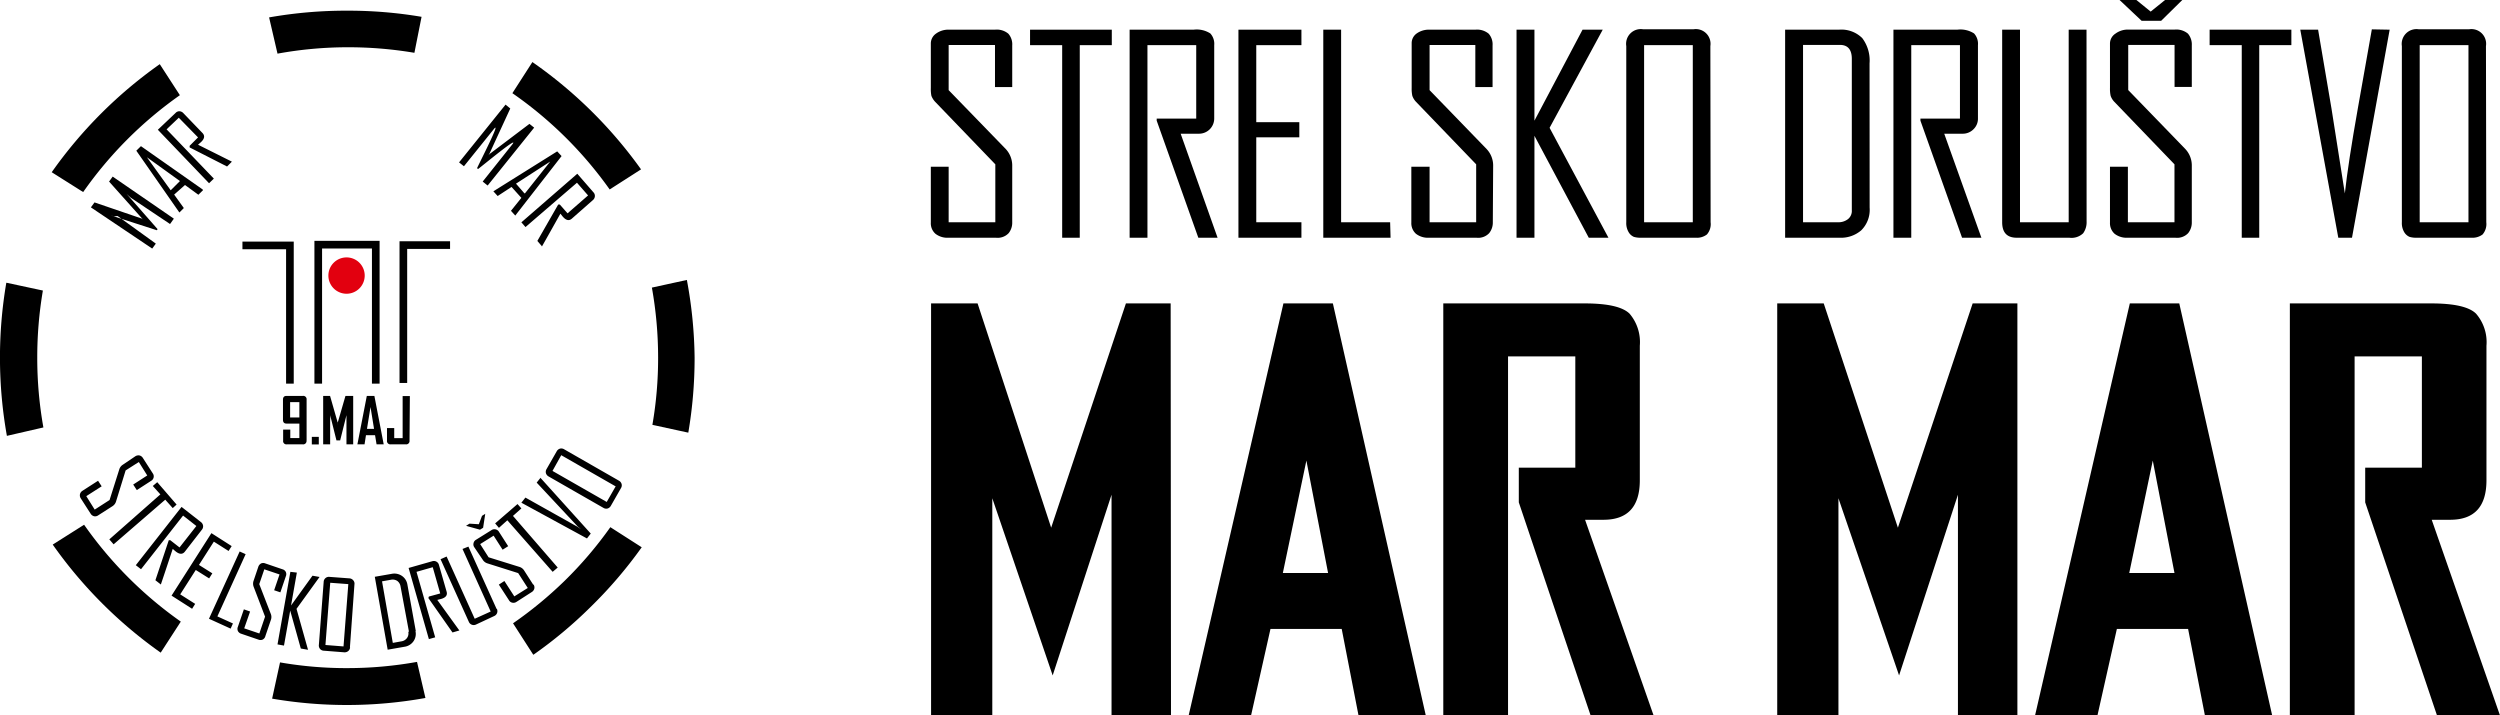 <svg id="Layer_1" data-name="Layer 1" xmlns="http://www.w3.org/2000/svg" viewBox="0 0 297.29 85.08">
    <defs>
        <style>.cls-1,.cls-2{fill:#000;}.cls-1,.cls-3{fill-rule:evenodd;}.cls-3{fill:#e2000f;}</style>
    </defs>
    <path class="cls-1"
          d="M36.45,52.39a.4.4,0,0,1-.46.45H34.11a.39.39,0,0,1-.44-.45v-1.3h.85v1H35.6V50.37H34.07c-.28,0-.42-.15-.42-.46V47.53q0-.45.42-.45H36a.4.4,0,0,1,.46.45v4.86Zm-.85-2.75V47.82H34.5v1.82Z"/>
    <rect class="cls-2" x="37.08" y="51.95" width="0.83" height="0.9"/>
    <path class="cls-1" d="M42,52.84H41.2V50c0-.15,0-.36,0-.63l-.75,3h-.44l-.75-3a4.39,4.39,0,0,1,0,.63v2.84h-.83V47.08h.82l.91,3.18a1.31,1.31,0,0,1,0,.27c0-.07,0-.15,0-.27l.92-3.18H42Z"/>
    <path class="cls-1" d="M45.63,52.84h-.85l-.18-1.09H43.52l-.17,1.09H42.5l1.12-5.76h.9l1.11,5.77ZM44.48,51l-.42-2.6L43.64,51Z"/>
    <path class="cls-1" d="M48.7,52.39a.4.4,0,0,1-.45.45H46.47a.4.4,0,0,1-.45-.45V50.9h.86v1.2h1v-5h.86Z"/>
    <path class="cls-1"
          d="M11.68,61.28a.63.63,0,0,1-.49.11.67.67,0,0,1-.41-.3L9.61,59.27a.65.65,0,0,1-.1-.5.67.67,0,0,1,.3-.41l1.85-1.19.43.66L10.26,59l1,1.6,1.77-1.14,1.15-3.63a1,1,0,0,1,.43-.57l1.48-1a.69.69,0,0,1,.5-.1.66.66,0,0,1,.4.3l1.17,1.82a.61.61,0,0,1-.19.9l-1.7,1.1-.43-.66,1.67-1.08-1-1.6-1.57,1L13.8,59.63a1,1,0,0,1-.42.56l-1.7,1.09Zm8.83-.83L21,60l-2.3-2.66-.53.45.9,1L13,64.14l.51.59,6.14-5.31.89,1Zm-1.39,9.08c.48-1.42.95-2.84,1.42-4.26l.18.16.19.16c.45.35.81.35,1.08,0L24,63a.63.63,0,0,0,.15-.48.66.66,0,0,0-.26-.44l-2.3-1.8-5.44,6.93.62.48,5-6.38,1.58,1.24-2,2.55-1.1-.86-.18,0L18.48,69l.64.5Zm3.72,2.86L20.4,70.83l4.74-7.43,2.41,1.54-.37.58-1.75-1.11-1.77,2.77,1.59,1-.38.6-1.59-1-1.85,2.9,1.78,1.13-.37.59Zm4.58,2.38.28-.63-1.85-.84,3.36-7.4-.71-.32-3.65,8,2.57,1.17Zm4.13.9a.63.63,0,0,1-.32.39.66.66,0,0,1-.5,0l-2.05-.7a.66.66,0,0,1-.39-.32.64.64,0,0,1,0-.51L29,72.46l.74.26-.7,2,1.8.61.68-2-1.36-3.56a1.05,1.05,0,0,1,0-.72l.56-1.66a.72.72,0,0,1,.33-.39.66.66,0,0,1,.5,0l2.05.7a.61.61,0,0,1,.39.32.64.64,0,0,1,0,.51l-.65,1.91-.74-.25.64-1.88-1.81-.61-.6,1.76,1.38,3.56a1,1,0,0,1,0,.7l-.65,1.91Zm5.08,1.6L35.26,72.4,38,68.61v0l-.84-.15L34.61,72l.69-3.91L34.53,68,33,76.63l.77.14.74-4.16,1.26,4.51.86.15Zm5-.3a.61.61,0,0,1-.22.45.66.66,0,0,1-.48.15l-2.41-.19a.62.62,0,0,1-.46-.21.64.64,0,0,1-.14-.49l.57-7.48a.62.62,0,0,1,.7-.6l2.41.18A.65.65,0,0,1,42,69a.58.58,0,0,1,.15.48L41.61,77Zm-.78-.1.57-7.41-2.15-.16-.57,7.4,2.15.17Zm8.56-1.8a1.51,1.51,0,0,1-.25,1.2,1.57,1.57,0,0,1-1.06.64l-2,.35-1.53-8.67,2-.35a1.6,1.6,0,0,1,1.22.24,1.54,1.54,0,0,1,.65,1l1,5.54Zm-.78.05-1-5.39a1,1,0,0,0-.39-.65,1,1,0,0,0-.74-.14l-1.07.19,1.28,7.32,1-.18a1,1,0,0,0,.68-.39.93.93,0,0,0,.16-.76Zm6-.14L52,71.34l.23-.06.24-.06c.54-.16.76-.44.64-.86l-.91-3.17a.6.6,0,0,0-.3-.4.62.62,0,0,0-.5-.05l-2.81.8L51,76l.75-.21L49.53,68l1.93-.55.89,3.12L51,70.94l-.06.18,2.87,4.09.79-.23Zm4.45-2.59a.63.63,0,0,1-.32.87l-2.14,1a.63.63,0,0,1-.87-.32l-3.36-7.44.72-.32,3.34,7.4,1.9-.86L55,65.28,55.7,65l3.36,7.43Zm4.33-2.86-1.09-1.7a1,1,0,0,0-.56-.42L58.1,66.27l-1-1.57,1.6-1,1.07,1.67.66-.42-1.09-1.7a.61.61,0,0,0-.41-.3.62.62,0,0,0-.5.1L56.6,64.19a.6.6,0,0,0-.29.41.59.59,0,0,0,.1.49l1,1.48a1,1,0,0,0,.57.43l3.64,1.15,1.14,1.77-1.6,1-1.18-1.83-.66.43,1.2,1.85a.59.59,0,0,0,.41.3.63.63,0,0,0,.49-.1l1.82-1.17a.67.67,0,0,0,.3-.41.62.62,0,0,0-.1-.49Zm-5.7-8.48-.26,1.71-.37.23-1.66-.46,0,0,.41-.26,1.11.07.38-1,.39-.24,0,0ZM62,60.46l-.46-.52-2.66,2.3.45.53,1-.9L65.72,68l.6-.51L61,61.35l1-.89Zm2.25-3.66,6,6.65-.45.58L62,59.78l.48-.61,6.19,3.47c.58.41.5.37,0-.06l-4.85-5.19.47-.59Zm9.35.36a.66.66,0,0,1,.32.4.62.62,0,0,1-.08.49l-1.2,2.1a.67.67,0,0,1-.39.32.64.64,0,0,1-.5-.08l-6.51-3.73a.67.67,0,0,1-.32-.39.64.64,0,0,1,.08-.5l1.2-2.1a.67.67,0,0,1,.39-.32.64.64,0,0,1,.5.08l6.51,3.73Zm-.42.66-6.44-3.69L65.7,56l6.45,3.69,1.07-1.87Zm-9.79,20-2.38-3.7a47.63,47.63,0,0,0,6.08-5,46.51,46.51,0,0,0,5.49-6.43l3.73,2.39a52.36,52.36,0,0,1-6.12,7.14A51.86,51.86,0,0,1,63.43,77.86Z"/>
    <path class="cls-1"
          d="M27.57,19.23,27,19.8l-4.45-2.27,0-.19,1-1L21.26,14l-1.45,1.38,5.62,5.86-.57.55-6.09-6.36,2.11-2a.61.61,0,0,1,.46-.2.67.67,0,0,1,.46.22l2.28,2.37c.3.32.25.67-.17,1.07l-.18.16-.18.16,4,2Zm-6.17,2.3L17.47,18.7l2.83,3.93,1.1-1.1Zm2.7,1-7.34-5.15-.55.54,5.12,7.35h0l.53-.53-1.15-1.6L22,22l1.59,1.16.55-.54ZM20.67,26,13.4,21l-.43.59L16.91,26a1.79,1.79,0,0,0,.19.16L16.88,26l-5.64-1.93-.43.59,7.29,4.9.43-.59L14,25.7c-.06-.05-.43.11-.77-.07l5.42,1.75.09-.13-3.69-4.2c.28.27.45.42.51.47l4.66,3.12.43-.6ZM19,7.63A53.14,53.14,0,0,0,6.15,20.48l3.74,2.36a47.15,47.15,0,0,1,11.5-11.52Z"/>
    <path class="cls-1"
          d="M64.43,29.27l-.53-.62,2.48-4.33.19,0,.92,1.05,2.44-2.13-1.32-1.51L62.49,27,62,26.44l6.65-5.78,1.92,2.21a.61.61,0,0,1,.17.47.66.66,0,0,1-.23.45L68,26c-.33.29-.68.21-1.06-.22,0,0-.09-.1-.15-.19l-.15-.18c-.73,1.3-1.46,2.61-2.2,3.91Zm-2-6.28,3-3.78-4.07,2.63,1,1.15Zm-1.16,2.65,5.51-7.08L66.26,18l-7.59,4.75h0l.51.56,1.65-1.08L62,23.53l-1.24,1.54.52.57ZM58,22.05l5.52-6.87-.56-.45-4.71,3.56-.18.18a1.38,1.38,0,0,0,.14-.21l2.47-5.36-.56-.46-5.53,6.87.58.46,3.5-4.35C59.77,14,57,19.38,56.73,20l.12.1c.52-.38,5.18-4.25,4-2.84L57.4,21.59l.57.46ZM63.31,7.38l-2.38,3.7A47,47,0,0,1,72.5,22.53l3.73-2.39A53.2,53.2,0,0,0,63.31,7.38Z"/>
    <path class="cls-1" d="M19.11,77.61A53.14,53.14,0,0,1,6.27,64.76L10,62.4a47.15,47.15,0,0,0,11.5,11.52Z"/>
    <path class="cls-1" d="M50.13,2a51.88,51.88,0,0,0-8.79-.73A52.53,52.53,0,0,0,32,2.07l1,4.31a46.59,46.59,0,0,1,8.42-.76,47.19,47.19,0,0,1,7.86.66Z"/>
    <path class="cls-1" d="M.75,33.63H.81l4.29.92a47.33,47.33,0,0,0-.67,8,46.79,46.79,0,0,0,.73,8.28l-4.34,1A52.93,52.93,0,0,1,.75,33.63Z"/>
    <path class="cls-1" d="M50.59,83l-1-4.29a47,47,0,0,1-8.29.74,46.1,46.1,0,0,1-8-.68l-.94,4.31A52.61,52.61,0,0,0,50.59,83Z"/>
    <path class="cls-1" d="M81.68,33.29a53.15,53.15,0,0,1,.92,9.27,53,53,0,0,1-.75,8.89l-4.27-.93a46.3,46.3,0,0,0,.68-8,47.33,47.33,0,0,0-.74-8.32Z"/>
    <polygon class="cls-1" points="53.52 29.6 48.42 29.6 48.42 45.54 47.51 45.54 47.51 28.69 53.52 28.69 53.52 29.6"/>
    <polygon class="cls-1" points="37.39 45.62 37.39 28.64 45.14 28.64 45.14 45.62 44.23 45.62 44.23 29.55 38.3 29.55 38.3 45.62 37.39 45.62"/>
    <polygon class="cls-1" points="28.83 28.73 34.93 28.73 34.93 45.62 34.02 45.62 34.02 29.64 28.83 29.64 28.83 28.73"/>
    <path class="cls-2"
          d="M120.37,26.43a2,2,0,0,1-.42,1.29,1.8,1.8,0,0,1-1.52.55h-5.65a2.3,2.3,0,0,1-1.54-.47,1.66,1.66,0,0,1-.55-1.33V19.83h2.12v6.6h5.55V19.54l-7.17-7.45a2.19,2.19,0,0,1-.43-.69,4.06,4.06,0,0,1-.07-.94V5.16a1.43,1.43,0,0,1,.6-1.15,2.47,2.47,0,0,1,1.59-.48h5.44a2.13,2.13,0,0,1,1.59.48,1.92,1.92,0,0,1,.46,1.4v4.94h-2.05v-5h-5.51v5.37l6.79,7a2.88,2.88,0,0,1,.77,1.91Z"/>
    <path class="cls-2" d="M132.21,5.37H128.4v22.9h-2.09V5.37h-3.82V3.53h9.72Z"/>
    <path class="cls-2" d="M144.79,28.27H142.5l-4.95-13.92V14.1h4.7V5.37h-5.8v22.9h-2.12V3.53h7.6a3,3,0,0,1,2,.45,1.83,1.83,0,0,1,.46,1.39v8.7a1.81,1.81,0,0,1-1.87,1.83h-2.12Z"/>
    <path class="cls-2" d="M154.76,5.37h-5.37v9.16h5.12v1.8h-5.12v10.1h5.37v1.84h-7.49V3.53h7.49Z"/>
    <path class="cls-2" d="M165.36,28.27h-8V3.53h2.12v22.9h5.83Z"/>
    <path class="cls-2"
          d="M177.52,26.43a2,2,0,0,1-.43,1.29,1.78,1.78,0,0,1-1.51.55h-5.66a2.32,2.32,0,0,1-1.54-.47,1.69,1.69,0,0,1-.55-1.33V19.83H170v6.6h5.54V19.54l-7.17-7.45a2,2,0,0,1-.42-.69,3.91,3.91,0,0,1-.08-.94V5.16A1.41,1.41,0,0,1,168.44,4,2.47,2.47,0,0,1,170,3.53h5.44a2.16,2.16,0,0,1,1.59.48,1.92,1.92,0,0,1,.46,1.4v4.94h-2.05v-5H170v5.37l6.78,7a2.85,2.85,0,0,1,.78,1.91Z"/>
    <path class="cls-2" d="M191.27,28.27h-2.34l-6.46-12.12V28.27h-2.13V3.53h2.13V14.35l5.72-10.82h2.4L184.27,15.2Z"/>
    <path class="cls-2"
          d="M203.42,26.43a1.86,1.86,0,0,1-.44,1.45,1.94,1.94,0,0,1-1.32.39h-6.54a2.74,2.74,0,0,1-.82-.1,1.33,1.33,0,0,1-.61-.53,2.1,2.1,0,0,1-.3-1.21V5.48a1.75,1.75,0,0,1,2-2h6a1.75,1.75,0,0,1,2,2Zm-2.12,0V5.37h-5.79V26.43Z"/>
    <path class="cls-2"
          d="M222.33,24.7a3.43,3.43,0,0,1-1,2.69,3.68,3.68,0,0,1-2.55.88h-6.5V3.53h6.4a3.52,3.52,0,0,1,2.77,1,4.41,4.41,0,0,1,.87,3Zm-2.12.32V7c0-1.1-.47-1.66-1.42-1.66h-4.38V26.43h4.14a1.85,1.85,0,0,0,1.2-.37A1.24,1.24,0,0,0,220.21,25Z"/>
    <path class="cls-2"
          d="M235.62,28.27h-2.3l-4.95-13.92V14.1h4.7V5.37h-5.79v22.9h-2.12V3.53h7.59a3,3,0,0,1,2,.45,1.83,1.83,0,0,1,.46,1.39v8.7a1.74,1.74,0,0,1-.53,1.3,1.79,1.79,0,0,1-1.34.53H231.2Z"/>
    <path class="cls-2" d="M248.13,26.33a2.25,2.25,0,0,1-.41,1.41,2,2,0,0,1-1.64.53h-6.26c-1.15,0-1.73-.61-1.73-1.84V3.53h2.12v22.9H246V3.53h2.12Z"/>
    <path class="cls-2"
          d="M260.64,26.43a2,2,0,0,1-.43,1.29,1.8,1.8,0,0,1-1.52.55H253a2.32,2.32,0,0,1-1.54-.47,1.69,1.69,0,0,1-.55-1.33V19.83h2.13v6.6h5.54V19.54l-7.17-7.45a2,2,0,0,1-.42-.69,3.91,3.91,0,0,1-.08-.94V5.16A1.41,1.41,0,0,1,251.56,4a2.47,2.47,0,0,1,1.59-.48h5.44a2.16,2.16,0,0,1,1.59.48,2,2,0,0,1,.46,1.4v4.94h-2.05v-5h-5.51v5.37l6.78,7a2.85,2.85,0,0,1,.78,1.91ZM257.46,0h2.05L257,2.47h-2.33L252.05,0h2l1.7,1.38Z"/>
    <path class="cls-2" d="M272.48,5.37h-3.82v22.9h-2.08V5.37h-3.82V3.53h9.72Z"/>
    <path class="cls-2" d="M284.17,3.53l-4.48,24.74h-1.63L273.54,3.53h2.12l1.59,9.37L278.84,23q.39-3.6,1.55-10.14l1.66-9.37Z"/>
    <path class="cls-2"
          d="M295.66,26.43a1.9,1.9,0,0,1-.44,1.45,2,2,0,0,1-1.33.39h-6.53a2.74,2.74,0,0,1-.82-.1,1.35,1.35,0,0,1-.62-.53,2.1,2.1,0,0,1-.3-1.21V5.48a1.76,1.76,0,0,1,2-2h6a1.75,1.75,0,0,1,2,2Zm-2.12,0V5.37h-5.8V26.43Z"/>
    <path class="cls-2" d="M139.25,85.08h-7.07V58.83l-7,21.49L118,59.25V85.08h-7.28v-49h5.53L125,62.75l8.89-26.67h5.32Z"/>
    <path class="cls-2" d="M169.55,85.08h-8l-2-10.29h-8.47l-2.31,10.29h-7.42l11.27-49h5.88ZM157.93,68.14l-2.58-13.37-2.8,13.37Z"/>
    <path class="cls-2" d="M196.64,85.08h-7.49l-8.54-25.34V55.61h6.72V42.38h-8v42.7h-7.7v-49h16.8q4.13,0,5.36,1.23A5.22,5.22,0,0,1,195,41.12v16q0,4.7-4.34,4.69h-2.17Z"/>
    <path class="cls-2" d="M239.9,85.08h-7.07V58.83l-7,21.49-7.21-21.07V85.08h-7.28v-49h5.53l8.82,26.67,8.89-26.67h5.32Z"/>
    <path class="cls-2" d="M270.2,85.08h-8l-2-10.29h-8.47l-2.31,10.29H242l11.27-49h5.88ZM258.58,68.14,256,54.77l-2.8,13.37Z"/>
    <path class="cls-2" d="M297.29,85.08H289.8l-8.54-25.34V55.61H288V42.38h-8v42.7h-7.7v-49h16.8c2.75,0,4.54.41,5.35,1.23a5.18,5.18,0,0,1,1.23,3.81v16q0,4.7-4.34,4.69h-2.17Z"/>
    <path class="cls-3" d="M41.21,30.61a2.16,2.16,0,1,1-2.16,2.16A2.16,2.16,0,0,1,41.21,30.61Z"/>
</svg>
